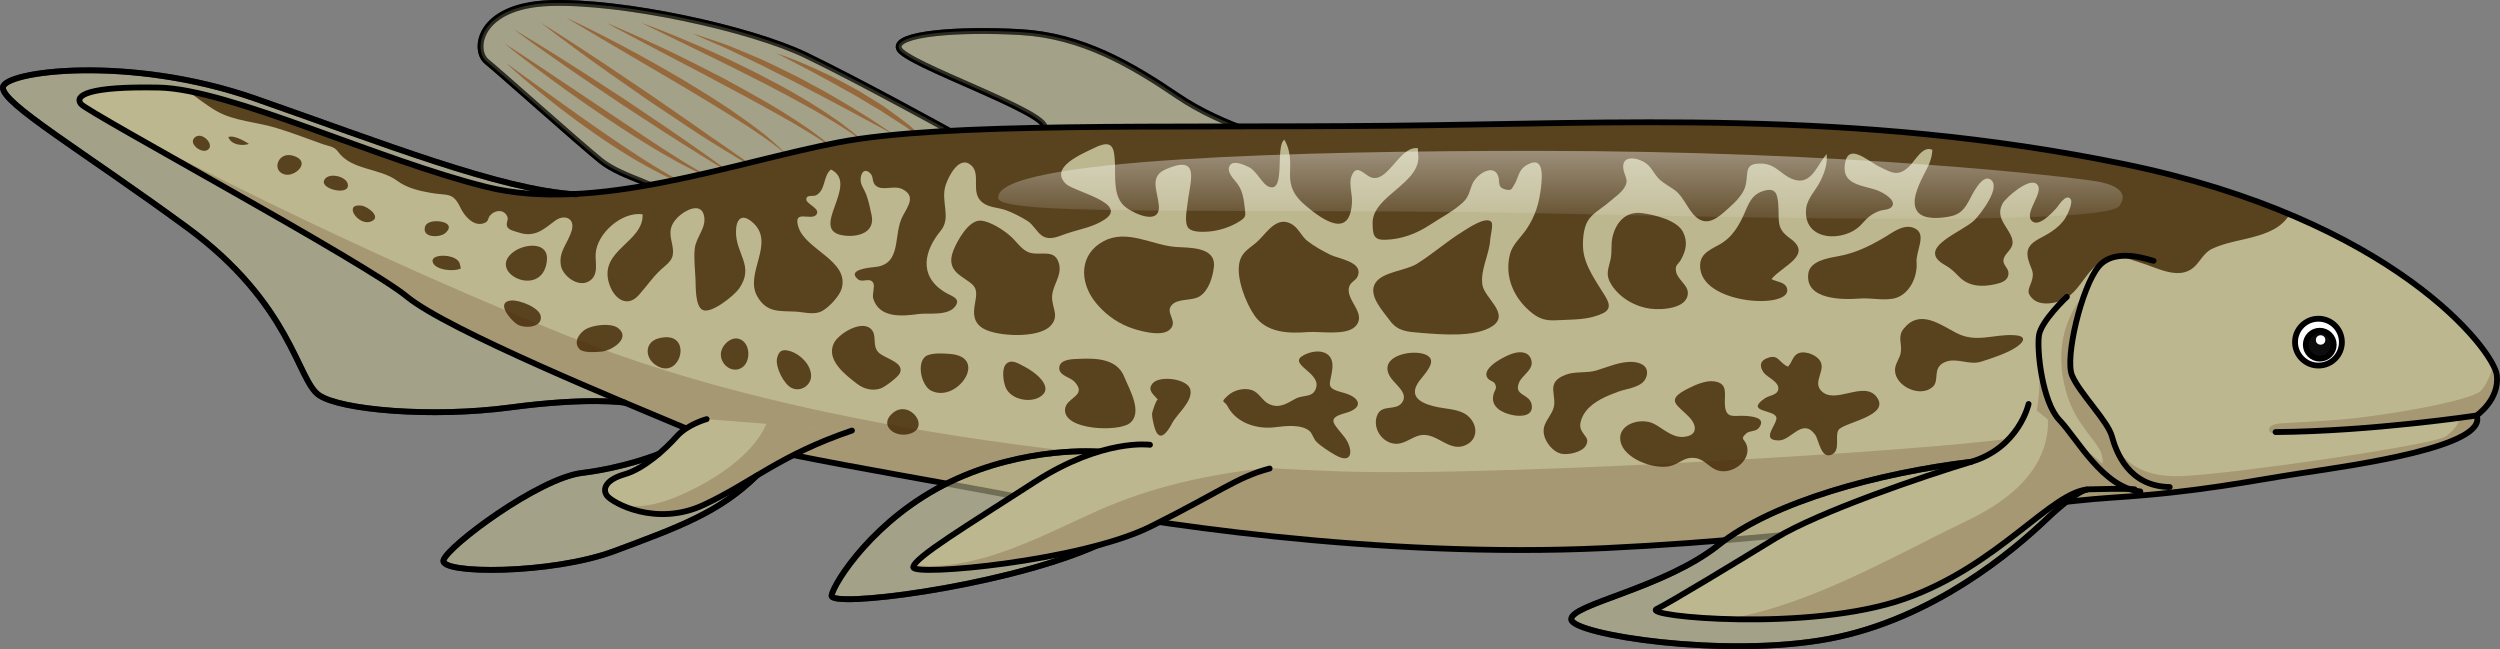 <?xml version="1.0" encoding="utf-8"?>
<!-- Generator: Adobe Illustrator 16.0.0, SVG Export Plug-In . SVG Version: 6.00 Build 0)  -->
<!DOCTYPE svg PUBLIC "-//W3C//DTD SVG 1.1//EN" "http://www.w3.org/Graphics/SVG/1.1/DTD/svg11.dtd">
<svg version="1.1" id="Layer_1" xmlns="http://www.w3.org/2000/svg" xmlns:xlink="http://www.w3.org/1999/xlink" x="0px" y="0px"
	 width="428.261px" height="111.2px" viewBox="0 0 428.261 111.2" enable-background="new 0 0 428.261 111.2" xml:space="preserve">
<rect x="0" y="0" width="428.261" height="111.2" fill="#808080" stroke="none"/>
<g>
	<path fill="none" stroke="#000000" stroke-linecap="round" stroke-linejoin="round" stroke-miterlimit="10" d="M219.998,24.271
		c0,0-10.341-2.444-18.251-7.817c-7.909-5.374-16.444-10.351-26.899-10.951c-10.455-0.6-21.745,0.197-20.857,2.8
		c0.886,2.604,26.134,11.075,24.926,13.694"/>
	<path opacity="0.6" fill="#BDB790" stroke="#000000" stroke-linecap="round" stroke-linejoin="round" stroke-miterlimit="10" d="
		M219.998,24.271c0,0-10.341-2.444-18.251-7.817c-7.909-5.374-16.444-10.351-26.899-10.951c-10.455-0.6-21.745,0.197-20.857,2.8
		c0.886,2.604,26.134,11.075,24.926,13.694"/>
	<path fill="none" stroke="#000000" stroke-linecap="round" stroke-linejoin="round" stroke-miterlimit="10" d="M162.654,22.411
		c0,0-14.945-8.268-24.521-12.905S106.418,0.08,94.15,0.529S80.986,8.607,83.379,10.553c2.395,1.945,15.41,13.614,19.449,16.905
		s11.668,4.338,9.424,5.834"/>
	<path opacity="0.6" fill="#BDB790" stroke="#000000" stroke-linecap="round" stroke-linejoin="round" stroke-miterlimit="10" d="
		M162.654,22.411c0,0-14.945-8.268-24.521-12.905S106.418,0.08,94.15,0.529S80.986,8.607,83.379,10.553
		c2.395,1.945,15.41,13.614,19.449,16.905s11.668,4.338,9.424,5.834"/>
	<g>
		<path fill="#96693D" d="M153.17,23.092c0,0-2.138-1.146-5.345-2.863c-1.583-0.892-3.479-1.842-5.472-2.927
			c-0.99-0.555-2.047-1.063-3.097-1.625c-1.054-0.554-2.125-1.116-3.195-1.68c-1.081-0.541-2.162-1.083-3.226-1.616
			c-1.071-0.519-2.093-1.098-3.124-1.566c-2.058-0.946-3.945-1.911-5.597-2.664c-1.674-0.691-3.05-1.327-4.025-1.745
			c-0.969-0.438-1.522-0.689-1.522-0.689s0.578,0.185,1.589,0.507c1.004,0.343,2.456,0.795,4.176,1.408
			c0.854,0.319,1.756,0.718,2.724,1.111c0.964,0.405,1.979,0.833,3.03,1.274c1.048,0.448,2.1,0.978,3.176,1.498
			c1.074,0.525,2.166,1.06,3.258,1.595c2.135,1.158,4.292,2.276,6.259,3.424c1.969,1.144,3.788,2.241,5.329,3.211
			c1.563,0.957,2.782,1.804,3.666,2.391C152.662,22.744,153.17,23.092,153.17,23.092z"/>
		<path fill="#96693D" d="M109.81,3.899c0,0,0.648,0.222,1.769,0.646c1.116,0.435,2.722,1.029,4.614,1.827
			c1.892,0.797,4.104,1.722,6.439,2.787c1.161,0.547,2.376,1.081,3.585,1.68c1.211,0.593,2.446,1.185,3.665,1.811
			c2.438,1.25,4.859,2.539,7.074,3.847c1.123,0.626,2.169,1.301,3.166,1.931c1.006,0.614,1.92,1.257,2.772,1.833
			c0.864,0.559,1.606,1.146,2.267,1.661c0.665,0.507,1.24,0.953,1.681,1.364c0.891,0.802,1.4,1.26,1.4,1.26
			s-0.553-0.402-1.521-1.107c-0.468-0.369-1.076-0.766-1.776-1.215c-0.698-0.452-1.477-0.97-2.357-1.491
			c-1.733-1.085-3.819-2.244-6.063-3.468c-1.118-0.62-2.287-1.234-3.477-1.857c-1.184-0.635-2.399-1.253-3.618-1.866
			c-2.424-1.253-4.88-2.447-7.173-3.587c-2.302-1.123-4.451-2.171-6.293-3.069C112.271,5.094,109.81,3.899,109.81,3.899z"/>
		<path fill="#96693D" d="M103.824,3.899c0,0,0.657,0.261,1.795,0.748c1.131,0.498,2.766,1.176,4.687,2.071s4.175,1.917,6.548,3.097
			c2.374,1.18,4.895,2.461,7.404,3.764c2.485,1.351,4.959,2.724,7.253,4.058c1.146,0.667,2.249,1.322,3.27,1.986
			c1.025,0.656,2.003,1.261,2.876,1.87c0.88,0.595,1.688,1.137,2.365,1.678c0.681,0.533,1.297,0.963,1.762,1.377
			c0.925,0.824,1.453,1.295,1.453,1.295s-0.571-0.415-1.571-1.141c-0.491-0.371-1.142-0.752-1.856-1.225
			c-0.711-0.479-1.56-0.952-2.455-1.51c-0.895-0.562-1.897-1.116-2.948-1.719c-1.057-0.591-2.171-1.214-3.324-1.858
			c-2.305-1.293-4.795-2.618-7.292-3.929c-2.482-1.34-4.977-2.659-7.327-3.874c-2.343-1.231-4.529-2.381-6.403-3.365
			c-1.872-0.994-3.432-1.821-4.523-2.4C104.446,4.234,103.824,3.899,103.824,3.899z"/>
		<path fill="#96693D" d="M96.964,3.024c0,0,0.638,0.286,1.738,0.816c1.095,0.541,2.677,1.281,4.532,2.25
			c1.857,0.966,4.032,2.081,6.325,3.343c2.3,1.251,4.72,2.645,7.132,4.054c2.394,1.439,4.779,2.895,6.968,4.337
			c1.092,0.726,2.153,1.416,3.126,2.125c0.975,0.705,1.915,1.34,2.742,1.99c0.832,0.641,1.609,1.205,2.243,1.782
			c0.641,0.565,1.221,1.029,1.657,1.46c0.854,0.876,1.343,1.377,1.343,1.377s-0.535-0.447-1.471-1.229
			c-0.465-0.391-1.081-0.807-1.759-1.313c-0.67-0.516-1.492-1.015-2.341-1.618c-0.85-0.604-1.819-1.19-2.821-1.842
			c-0.998-0.655-2.096-1.283-3.192-1.988c-1.114-0.678-2.267-1.379-3.437-2.092c-1.177-0.702-2.373-1.416-3.568-2.129
			c-4.806-2.823-9.612-5.646-13.217-7.765C99.364,4.447,96.964,3.024,96.964,3.024z"/>
		<path fill="#96693D" d="M92.658,3.899c0,0,0.604,0.377,1.662,1.037c1.046,0.676,2.56,1.615,4.342,2.788
			c1.78,1.179,3.882,2.517,6.088,4.016c2.211,1.491,4.569,3.081,6.928,4.672c2.34,1.618,4.68,3.236,6.873,4.753
			c1.091,0.768,2.145,1.51,3.145,2.213c1.007,0.691,1.959,1.345,2.838,1.947c1.762,1.201,3.197,2.255,4.22,2.969
			c1.011,0.732,1.588,1.15,1.588,1.15s-0.614-0.358-1.69-0.984c-1.064-0.646-2.608-1.533-4.423-2.662
			c-1.818-1.124-3.957-2.412-6.162-3.913c-2.218-1.483-4.584-3.065-6.95-4.647c-2.335-1.629-4.669-3.258-6.857-4.784
			c-2.186-1.531-4.182-3.021-5.915-4.268c-1.731-1.248-3.133-2.349-4.134-3.091C93.223,4.334,92.658,3.899,92.658,3.899z"/>
		<path fill="#96693D" d="M88.06,5.067c0,0,0.61,0.361,1.677,0.995c1.056,0.65,2.586,1.547,4.383,2.683
			c1.794,1.139,3.911,2.431,6.136,3.881c2.226,1.449,4.6,2.994,6.974,4.54c2.349,1.583,4.697,3.165,6.899,4.649
			c2.205,1.48,4.219,2.928,5.967,4.135c1.746,1.21,3.167,2.271,4.178,2.988c0.999,0.735,1.569,1.156,1.569,1.156
			s-0.61-0.361-1.678-0.994c-1.056-0.651-2.586-1.546-4.382-2.683c-1.794-1.139-3.913-2.429-6.136-3.882
			c-2.226-1.448-4.6-2.994-6.974-4.54c-2.349-1.583-4.697-3.166-6.899-4.65c-2.203-1.481-4.218-2.928-5.966-4.135
			C92.062,8,90.64,6.941,89.629,6.224C88.631,5.487,88.06,5.067,88.06,5.067z"/>
		<path fill="#96693D" d="M86.352,7.403c0,0,0.566,0.364,1.557,1.001c0.984,0.646,2.39,1.568,4.076,2.675
			c3.351,2.241,7.818,5.229,12.286,8.217c2.232,1.491,4.466,2.983,6.559,4.381c2.104,1.382,4.062,2.678,5.775,3.734
			c0.86,0.521,1.649,0.997,2.349,1.42c0.715,0.394,1.339,0.736,1.853,1.019c0.521,0.267,0.951,0.431,1.237,0.566
			c0.289,0.128,0.443,0.196,0.443,0.196s-0.16-0.051-0.46-0.146c-0.296-0.105-0.756-0.21-1.301-0.439
			c-0.54-0.24-1.195-0.532-1.947-0.867c-0.733-0.369-1.569-0.776-2.457-1.263c-1.765-0.985-3.823-2.142-5.966-3.479
			c-1.064-0.677-2.186-1.348-3.288-2.083c-1.106-0.729-2.23-1.47-3.354-2.21c-2.229-1.51-4.446-3.034-6.494-4.507
			c-2.058-1.46-3.936-2.883-5.558-4.082c-1.622-1.2-2.933-2.258-3.865-2.976C86.877,7.824,86.352,7.403,86.352,7.403z"/>
		<path fill="#96693D" d="M86.646,10.761c0,0,1.95,1.41,4.876,3.525c1.462,1.054,3.169,2.282,4.997,3.599
			c1.835,1.304,3.777,2.716,5.758,4.07c1.959,1.386,3.954,2.717,5.828,3.959c0.942,0.611,1.854,1.202,2.719,1.763
			c0.862,0.566,1.71,1.043,2.477,1.516c0.766,0.474,1.497,0.85,2.127,1.225c0.63,0.374,1.193,0.671,1.668,0.896
			c0.937,0.482,1.472,0.759,1.472,0.759s-0.564-0.211-1.552-0.581c-0.497-0.183-1.091-0.427-1.755-0.741
			c-0.665-0.313-1.442-0.623-2.231-1.064c-0.796-0.43-1.68-0.863-2.578-1.382c-0.896-0.521-1.866-1.033-2.817-1.646
			c-0.956-0.604-1.966-1.197-2.945-1.868c-0.989-0.656-1.995-1.322-2.982-2.015c-1.979-1.379-3.919-2.809-5.711-4.186
			c-1.795-1.371-3.419-2.718-4.817-3.861c-1.396-1.146-2.515-2.157-3.309-2.85C87.082,11.178,86.646,10.761,86.646,10.761z"/>
		<path fill="#96693D" d="M133.063,9.154c0,0,0.464,0.137,1.255,0.432c0.79,0.297,1.932,0.698,3.258,1.279
			c1.338,0.555,2.874,1.261,4.509,2.041c0.822,0.38,1.643,0.833,2.482,1.279c0.837,0.453,1.687,0.914,2.536,1.375
			c0.824,0.506,1.648,1.013,2.46,1.512c0.806,0.509,1.62,0.973,2.347,1.519c0.742,0.524,1.443,1.053,2.11,1.55
			c0.66,0.506,1.313,0.943,1.861,1.42c1.098,0.954,1.97,1.795,2.597,2.359c0.611,0.58,0.961,0.911,0.961,0.911
			s-0.396-0.277-1.089-0.764c-0.678-0.502-1.669-1.185-2.808-2.058c-0.574-0.431-1.256-0.82-1.943-1.273
			c-0.694-0.443-1.428-0.907-2.172-1.409c-0.731-0.519-1.572-0.929-2.369-1.433c-0.81-0.484-1.631-0.977-2.453-1.468
			c-0.837-0.468-1.675-0.935-2.499-1.394c-0.831-0.447-1.618-0.945-2.424-1.347c-0.799-0.412-1.56-0.836-2.284-1.232
			c-0.72-0.405-1.419-0.752-2.061-1.081c-1.282-0.661-2.339-1.238-3.096-1.608C133.492,9.376,133.063,9.154,133.063,9.154z"/>
	</g>
	<path opacity="0.6" fill="#BDB790" stroke="#000000" stroke-linecap="round" stroke-linejoin="round" stroke-miterlimit="10" d="
		M107.023,68.978c0,0-6.139-0.979-19.604,0.816s-29.022,0.448-32.763-2.095S50.02,52.141,32.066,38.976
		c-17.951-13.165-31.715-21.221-31.565-24s21.542-5.648,43.235,1.92c21.691,7.568,42.037,15.65,54.903,16.396"/>
	<path fill="#BDB790" d="M424.261,71.173c0,0,3.951-2.716,3.457-6.913s-17.531-26.667-63.951-36.173s-87.159-6.912-126.049-6.542
		s-76.049-0.618-94.073,2.839c-18.025,3.457-41.729,12.222-60.248,7.654c-18.518-4.567-44.074-16.79-56.172-17.037
		c-12.1-0.247-14.568,1.357-13.334,2.839S62.656,45,69.693,50.803s37.9,18.396,47.283,22.347s43.951,9.136,61.111,12.716
		s58.024,9.876,96.913,8.024s71.481-7.652,86.79-8.641s23.458-2.841,32.47-4.198S426.236,76.479,424.261,71.173z"/>
	<g>
		<path fill="#59431F" d="M232.59,47.305c0.98-2.446-3.217-2.943-4.692-3.662c-1.253-0.61-2.88-1.52-3.952-2.379
			c-0.969-0.775-1.474-2.079-2.492-2.754c-2.516-1.665-4.255,1.048-5.77,2.588c-1.354,1.376-2.99,1.87-3.391,3.998
			c-0.496,2.638,1.092,6.753,2.618,8.965c2.04,2.955,5.845,3.094,9.073,2.825c2.084-0.174,6.604,0.691,8.199-0.977
			c2.088-2.184-1.753-4.501-1.068-6.771C231.387,48.238,232.272,48.097,232.59,47.305z"/>
		<path fill="#59431F" d="M176.481,43.305c-1.392-0.372-2.246-1.826-3.354-2.83c-1.152-1.044-3.549-2.607-5.172-2.681
			c-2.044-0.092-4.012,3.511-4.627,5.084c-0.744,1.898-0.409,3.238,1.283,4.431c2.205,1.555,3,1.682,2.438,4.503
			c-0.371,1.864-0.363,3.512,1.506,4.532c2.4,1.309,9.273,1.638,11.346-0.468c1.646-1.672,0.349-3.017,0.323-4.908
			c-0.027-2.022,1.755-3.691,1.19-5.797C180.719,42.573,178.375,43.811,176.481,43.305z"/>
		<path fill="#59431F" d="M175.486,62.797c-0.949-0.471-2.162-1.349-3.096-0.481c-0.872,0.81-0.52,3.114-0.103,4.085
			c0.89,2.067,4.327,2.773,6.106,1.426C180.559,66.187,177.152,63.625,175.486,62.797z"/>
		<path fill="#59431F" d="M158.451,61.132c-1.453,1.311-0.544,4.983,1.053,5.789c4.42,2.232,9.959-5.764,3.249-6.292
			C161.648,60.542,159.299,60.369,158.451,61.132z"/>
		<path fill="#59431F" d="M235.999,70.963c-1.083,2.228,0.76,5.084,3.249,5.061c1.717-0.016,2.998-1.588,4.778-1.52
			c2.488,0.094,4.445,2.949,7.066,1.743c2.222-1.021,2.04-3.604,0.331-5.028c-1.314-1.097-3.311-1.12-4.912-1.43
			c-2.684-0.519-5.53-1.603-3.367-4.547c0.61-0.83,2.274-2.497,1.978-3.604c-0.644-2.397-9.972-1.231-6.799,3.179
			c0.856,1.19,3,2.61,1.833,4.174C239.105,70.399,236.822,69.271,235.999,70.963z"/>
		<path fill="#59431F" d="M210.29,69.597c1.488,2.881,5.06,3.992,8.179,3.587c1.668-0.217,4.412-0.539,5.824,0.622
			c0.497,0.409,0.697,1.313,1.185,1.832c0.749,0.799,2.334,1.79,3.301,2.337c3.122,1.766,3.013-1.212,1.528-3.111
			c-1.832-2.345-3.188-3.18,0.142-4.101c3.328-0.921,2.548-2.745-0.384-3.504c-3.349-0.866-2.033-1.408-1.813-4.328
			c0.21-2.784-2.474-3.283-4.772-2.167c-3.188,1.546,2.598,2.927,2.015,5.504c-0.448,1.978-2.197,1.283-3.574,2.034
			c-1.478,0.805-2.814,1.79-4.642,0.853c-1.064-0.546-1.592-1.882-2.779-2.315c-1.34-0.49-3.179-0.019-4.215,0.965
			C208.941,69.077,209.76,68.57,210.29,69.597z"/>
		<path fill="#59431F" d="M262.38,69.297c-0.364-1.909-3.165-1.472-2.147-3.79c0.598-1.361,2.684-2.24,2.036-3.998
			c-0.479-1.299-1.83-1.303-2.933-1.012c-1.379,0.364-5.193,2.329-4.68,3.933c0.267,0.834,1.189,0.81,1.436,1.303
			c0.449,0.899-0.085,0.974-0.295,2.031c-0.383,1.926,1.448,3.006,3.475,3.372C260.694,71.394,262.75,71.234,262.38,69.297z"/>
		<path fill="#59431F" d="M277.27,67.075c1.637-0.598,4.588-0.722,4.864-2.983c0.184-1.505-1.229-1.993-2.337-2.083
			c-2.121-0.17-4.357,0.864-6.345,1.457c-1.646,0.491-3.581,0.117-5.179,0.705c-3.873,1.425-1.225,3.702-2.281,6.105
			c-0.678,1.544-1.926,2.446-1.458,4.344c0.308,1.252,1.499,2.716,2.781,3.075c1.182,0.331,3.681-0.201,4.329-1.334
			c0.762-1.331-0.331-1.604-0.832-2.841c-0.381-0.934,0.267-2.294,0.809-3.019C272.914,68.771,275.292,67.796,277.27,67.075z"/>
		<path fill="#59431F" d="M255.465,38.002c-0.969-1.004-4.021,1.125-4.842,1.628c-2.746,1.683-5.161,3.845-7.891,5.552
			c-1.93,1.207-5.891,1.358-7.125,3.29c-1.342,2.1,1.328,4.84,2.44,6.39c1.361,1.895,3.019,1.973,5.333,2.158
			c3.32,0.268,9.351,0.826,12.279-1.15c3.093-2.088-1.363-4.786-1.716-7.069c-0.396-2.565,1.21-5.229,1.341-7.791
			C255.318,40.373,255.853,38.403,255.465,38.002z"/>
		<path fill="#59431F" d="M126.965,63.057c1.82-0.989,1.635-4.647-0.578-5.056c-1.191-0.22-2.418,0.893-2.779,1.97
			C122.939,61.957,125.074,64.085,126.965,63.057z"/>
		<path fill="#59431F" d="M150.478,60.35c-1.158-1.195-0.126-2.964-1.325-4.044c-1.672-1.505-5.561,0.88-6.332,2.532
			c-1.344,2.875,2.061,5.414,3.966,6.891c1.168,0.905,2.69,1.316,4.112,0.797c0.741-0.271,3.012-1.97,3.281-2.651
			C154.918,62.003,151.563,61.469,150.478,60.35z"/>
		<path fill="#59431F" d="M138.947,64.364c-0.022-1.9-1.873-3.693-3.547-4.201c-1.271-0.387-1.967-0.198-2.287,1.194
			c-0.344,1.489,1.146,4.397,2.416,5.059C137.143,67.255,138.967,66.004,138.947,64.364z"/>
		<path fill="#59431F" d="M363.767,28.087c-46.42-9.506-87.159-6.912-126.049-6.542s-76.049-0.618-94.073,2.839
			c-18.025,3.457-41.729,12.222-60.248,7.654c-16.29-4.018-38.024-13.957-51.254-16.459c1.629,1.174,3.251,2.472,4.957,3.449
			c3.003,1.721,6.794,1.856,10.065,2.84c2.712,0.815,5.401,1.846,8.064,2.804c1.031,0.371,2.005,0.381,2.649,1.281
			c2.334,3.267,7.146,2.775,10.206,5.045c1.632,1.21,3.772,1.712,5.746,2.052c2.89,0.496,3.757-0.193,5.065,2.567
			c0.633,1.336,2.182,3.211,3.928,2.645c1.012-0.328,0.625-0.818,1.207-1.435c0.807-0.855,2.314-1.032,2.882,0.29
			c0.252,0.589-0.358,1.157,0.021,1.803c0.305,0.518,1.309,0.706,1.826,0.882c2.814,0.956,4.316-0.465,6.306-1.972
			c1.565-1.188,3.497-0.488,2.873,1.658c-0.636,2.189-2.291,3.58-1.852,6.024c0.304,1.688,2.829,3.733,4.712,2.722
			c1.85-0.993,1.158-3.135,1.239-4.721c0.181-3.506,4.501-7.324,8.046-6.8c0.167,4.819-7.387,6.049-5.793,11.688
			c0.757,2.678,3.068,4.473,5.141,2.148c1.547-1.735,2.619-3.444,4.459-4.949c1.684-1.377,1.574-2.318,1.129-4.35
			c-0.362-1.652-0.208-2.77,1.157-4.095c1.196-1.161,3.819-2.507,4.397-0.324c0.56,2.115-1.315,3.716-1.551,5.688
			c-0.199,1.679,0.053,3.659,0.122,5.353c0.05,1.197-0.083,4.634,1.249,5.241c1.481,0.676,5.4-2.498,6.219-3.681
			c2.705-3.902-0.602-5.88-0.533-9.805c0.038-2.158,0.999-3.049,2.691-1.663c4.335,3.549-1.399,8.836,0.99,12.872
			c1.63,2.753,3.678,2.409,6.496,2.543c1.545,0.073,3.233,0.68,4.672-0.153c1.146-0.663,2.911-2.513,3.27-3.836
			c1.281-4.724-6.155-6.585-7.41-10.448c-1.073-3.308,2.338-0.895,3.127-2.275c0.563-0.984-1.807-1.733-1.791-2.524
			c0.019-0.866,1.157-0.419,1.679-0.693c1.681-0.882,1.165-3.298,2.547-4.413c5.125,2.551-4.259,10.652,2.397,11.333
			c2.621,0.269,5.143-0.727,4.568-3.493c-0.244-1.175-0.51-2.418-0.92-3.548c-0.286-0.79-0.959-1.622-0.967-2.488
			c-0.012-1.373,0.795-2.107,1.714-1.086c0.571,0.635,0.146,1.518,0.987,2.132c1.153,0.841,3.059-0.202,4.484,0.529
			c2.277,1.169,0.964,2.853,0.039,4.58c-1.727,3.223-0.045,8.301-4.807,8.751c-0.831,0.078-4.928,0.437-2.837,2.123
			c0.732,0.591,1.981-0.387,2.563,0.553c0.369,0.597-0.212,1.985,0.02,2.729c1.057,3.412,5.001,3.021,7.732,2.649
			c1.731-0.236,5.137,0.397,6.357-1.379c0.959-1.396-0.744-1.67-1.943-2.438c-4.441-2.84-3.369-7.066-0.581-10.466
			c1.853-2.26-0.04-4.969,0.822-7.738c0.476-1.529,2.368-5.31,4.419-3.437c1.744,1.593-0.293,4.732,1.975,6.403
			c1.165,0.858,2.643,0.789,3.955,1.266c1.21,0.439,2.596,1.158,3.684,1.834c1.043,0.648,1.713,2.123,2.674,2.647
			c1.307,0.715,2.731-0.046,4.031-0.483c2.242-0.755,4.564-1.09,6.561-2.431c4.089-2.748-5.252-4.753-6.631-6.04
			c-3.068-2.86,2.801-5.201,4.743-6.166c3.208-1.594,3.526-0.184,3.614,2.829c0.072,2.428-0.293,5.633,1.822,7.283
			c1.599,1.248,6.023,3.167,5.686-0.342c-0.248-2.563-1.682-4.955,1.29-6.19c2.065-0.858,4.29-1.453,4.253,1.228
			c-0.02,1.5-0.443,3.041-0.6,4.533c-0.109,1.043-0.654,3.491,0.137,4.363c0.689,0.762,2.592,0.663,3.543,0.586
			c1.664-0.134,3.695-0.78,5.135-1.699c1.234-0.787,1.118-0.976,0.98-2.22c-0.174-1.563-0.36-3.062-1.306-4.319
			c-0.525-0.699-1.923-1.979-1.282-3.051c0.589-0.984,2.34-0.197,3.267,0.248c1.39,0.667,2.285,2.974,3.501,3.393
			c2.865,0.985,0.979-6.959,2.586-8.088c1.117,1.875,1.029,3.784,0.973,5.822c-0.068,2.396,0.795,3.862,2.574,5.383
			c3.158,2.7,7.751,5.838,8.045-0.565c0.057-1.25-0.54-3.102-0.124-4.275c0.75-2.117,1.823-0.825,2.938-0.129
			c3.137,1.955,5.229-5.313,8.486-4.765c0.028,0.311-0.029,0.645,0.018,0.955c0.766,5.009-7.879,7.131-7.793,11.884
			c0.035,1.919,0.124,2.893,2.104,2.842c2.805-0.071,5.369-1.016,7.695-2.546c1.837-1.209,4.007-2.326,5.636-3.822
			c1.118-1.027,1.127-1.983,1.685-3.252c0.717-1.632,3.609-3.495,4.388-1.297c0.371,1.049-0.208,1.914,1.237,2.296
			c1.074,0.284,1.088-0.152,1.479-0.749c0.818-1.252,0.652-2.514,2.143-3.407c3.039-1.823,2.707,1.928,2.469,3.903
			c-0.322,2.677-0.974,4.841-2.482,7.068c-0.901,1.33-2.397,2.621-2.811,4.227c-1.023,3.976,0.701,7.72,3.832,10.172
			c1.234,0.966,2.377,1.279,3.94,1.197c2.045-0.107,4.661-0.06,6.605-0.633c2.429-0.716,3.199-1.391,1.945-3.464
			c-1.468-2.426-3.55-5.179-3.79-8.04c-0.119-1.434,0.012-3.521,0.742-4.807c0.771-1.358,2.381-2.178,3.543-3.184
			c0.86-0.745,2.135-1.612,2.758-2.578c0.861-1.332,0.07-1.848-0.151-3.149c-0.469-2.747,2.851-2,4.179-0.782
			c0.813,0.744,1.215,1.793,2.049,2.549c0.797,0.723,1.747,1.181,2.599,1.814c1.761,1.313,2.42,4.145,4.37,5.088
			c1.812,0.876,3.614-0.954,4.923-2.12c1.171-1.042,2.564-2.438,2.857-3.997c0.413-2.205-0.258-3.647,2.754-3.542
			c2.66,0.094,3.617,2.495,6.051,2.877c2.621,0.412,3.603-2.98,5.039-4.499c0.148,1.673-0.369,3.201-1.114,4.682
			c-0.762,1.514-2.225,2.944-2.406,4.624c-0.618,5.727,6.646,5.892,9.509,2.69c0.993-1.109,1.664-1.768,3.094-2.275
			c0.591-0.21,1.698-0.166,2.106-0.74c0.744-1.048-1.272-2.229-2.238-2.659c-2.162-0.961-6.147-0.834-5.878-4.202
			c0.354-4.414,3.839-1.002,5.896,0.006c2.209,1.083,3.253,1.814,5.204-0.048c0.943-0.901,2.316-3.633,3.931-2.798
			c-0.112,1.879-0.809,2.916-1.644,4.605c-0.769,1.555-2.134,4.381-0.891,5.982c1.117,1.439,4,1.12,5.526,0.814
			c1.719-0.345,2.447-1.179,3.254-2.653c0.509-0.93,2.205-4.618,3.678-3.701c1.986,1.237-1.658,5.91-2.681,6.954
			c-2.018,2.061-10.345,4.797-5.049,7.746c0.989,0.551,1.582,1.161,2.373,1.967c1.666,1.698,3.91,1.81,6.209,1.293
			c1.096-0.245,2.203-0.606,2.262-1.812c0.046-0.932-0.918-1.405-0.864-2.271c0.069-1.105,1.503-1.782,1.569-2.965
			c0.029-0.539-0.18-1.093-0.422-1.557c-0.895-1.709-2.468-3.087-1.266-5.254c0.558-1.006,4.436-4.386,5.764-3.347
			c1.627,1.274-2.229,4.884-0.795,6.35c1.175,1.199,3.496-1.4,4.204-2.159c0.39-0.417,1.569-2.479,2.395-1.647
			c0.631,0.636-0.633,3.08-1.045,3.634c-0.909,1.224-2.23,2.145-3.566,2.844c-1.743,0.912-3.188,1.676-2.585,3.961
			c0.453,1.713,1.159,2.037,0.541,3.823c-0.409,1.186-0.979,1.82,0.268,2.944c1.157,1.044,3.039,0.832,4.429,0.414
			c4.125-1.239,4.781-7.125,9.481-7.603c1.708-0.174,2.938,0.49,4.517,0.959c2.753,0.816,6.46,3.02,9.04,0.855
			c1.198-1.005,1.734-2.533,3.218-3.235c3.337-1.581,7.3-1.546,10.634-3.381c1.157-0.637,2.042-1.518,2.656-2.519
			C384.309,33.391,374.89,30.364,363.767,28.087z"/>
		<path fill="#59431F" d="M207.947,45.675c0.35-3.472-4.373-3.212-6.58-3.377c-3.964-0.296-8.264-3.078-12.243-1.018
			c-4.267,2.211-4.256,6.987-1.508,10.457c1.478,1.865,3.426,3.361,5.637,4.248c1.552,0.623,5.735,1.862,7.165,0.454
			c1.512-1.489-1.025-2.883,0.402-4.277c1.088-1.063,3.381-0.582,4.67-1.387C207.054,49.798,207.768,47.452,207.947,45.675z"/>
		<path fill="#59431F" d="M181.453,62.972c-0.102,1.367,1.876,1.635,2.592,2.398c2.342,2.495-1.479,2.665-1.604,4.769
			c-0.214,3.59,9.102,3.855,11.047,2.388c2.4-1.813-0.069-5.894-0.908-7.998c-1.207-3.029-4.689-3.201-7.631-3.061
			C183.803,61.522,181.565,61.473,181.453,62.972z"/>
		<path fill="#59431F" d="M155.342,74.418c4.484-0.74,0.55-6.205-2.426-3.655C150.625,72.727,152.97,74.809,155.342,74.418z"/>
		<path fill="#59431F" d="M197.346,70.88c-0.016,0.578,0.262,1.779,0.434,2.36c0.802,2.71,2.163,0.875,2.976-0.687
			c0.878-1.687,3.614-3.781,3.155-5.81c-0.426-1.882-5.285-2.485-6.465-1.068c-0.994,1.192,0.197,1.931,0.922,2.799
			C198.137,68.198,197.354,70.611,197.346,70.88z"/>
		<path fill="#59431F" d="M73.834,38.003c-0.527,0.141-0.934,0.432-1.049,0.911c-0.449,1.884,2.591,1.819,3.506,1.008
			C78.125,38.297,75.342,37.603,73.834,38.003z"/>
		<path fill="#59431F" d="M35.326,25.789c1.807-0.638-0.645-3.449-1.968-2.241C32.254,24.556,34.291,26.155,35.326,25.789z"/>
		<path fill="#59431F" d="M112.819,57.958c-2.386,0.631-2.384,3.223-0.597,4.497C116.654,65.614,119.01,56.32,112.819,57.958z"/>
		<path fill="#59431F" d="M42.649,24.662c0.004-0.001-2.413-1.651-3.536-1.185C39.58,24.811,41.431,25.051,42.649,24.662z"/>
		<path fill="#59431F" d="M288.322,39.764c-0.984-2.019-4.838-2.971-7.033-3.255c-2.821-0.366-4.514,1.614-5.078,4.178
			c-0.272,1.239-0.048,2.528-0.313,3.74c-0.387,1.763-0.967,2.632,0.197,4.424c1.463,2.25,4.076,3.713,6.714,4.041
			c1.884,0.233,6.376-0.022,6.327-2.755c-0.023-1.324-1.708-2.255-1.992-3.498c-0.299-1.303,0.327-1.262,0.816-2.16
			C288.789,42.959,289.174,41.511,288.322,39.764z"/>
		<path fill="#59431F" d="M63.431,37.987c2.124-0.672-0.362-2.612-1.505-2.762C58.734,34.807,61.292,38.663,63.431,37.987z"/>
		<path fill="#59431F" d="M93.678,44.767c0.43-3.456-3.754-3.063-5.7-1.629C83.174,46.68,92.859,51.345,93.678,44.767z"/>
		<path fill="#59431F" d="M50.658,26.834c-0.441-0.19-0.847-0.273-1.209-0.275c-2.031-0.016-2.777,2.81-0.641,3.335
			C50.512,30.313,53.146,27.904,50.658,26.834z"/>
		<path fill="#59431F" d="M59.564,31.473c-0.344-1.336-3.498-2.036-4.056-0.528C54.943,32.472,60.113,33.613,59.564,31.473z"/>
		<path fill="#59431F" d="M103.003,60.239c1.801-0.159,5.161-2.31,2.864-4.048c-1.229-0.929-4.17-0.518-5.433,0.148
			c-1.075,0.567-2.357,2.237-1.161,3.475C99.925,60.487,102.095,60.32,103.003,60.239z"/>
		<path fill="#59431F" d="M327.96,39.093c-1.83-0.836-3.714,0.729-5.175,1.586c-2.669,1.563-5.048,2.718-8.108,3.255
			c-1.729,0.304-4.591,0.839-4.894,2.861c-0.689,4.605,5.881,4.579,8.856,4.345c1.915-0.151,4.464,0.471,6.208-0.123
			c2.366-0.807,3.654-3.701,3.471-6.055C328.162,42.961,330.181,40.106,327.96,39.093z"/>
		<path fill="#59431F" d="M324.62,63.472c0.092,2.755,4.378,4.713,6.474,2.786c1.225-1.128-0.168-3.229,2.053-4.211
			c2.004-0.888,4.145,0.582,6.238-0.093c1.861-0.601,4.429-1.413,6.036-2.503c1.464-0.993,1.714-1.93-0.405-2.04
			c-3.587-0.188-6.479,1.409-9.928-0.397c-2.866-1.501-6.241-4.063-8.943-0.755c-1.136,1.392-0.315,2.523-0.518,4.041
			C325.471,61.467,324.58,62.277,324.62,63.472z"/>
		<path fill="#59431F" d="M308.236,60.46c-1.165,0.355-1.171,1.585-1.957,2.35c-1.587-0.731-1.586-2.091-3.319-1.549
			c-1.488,0.465-1.617,1.436-0.849,2.545c0.554,0.8,2.708,1.588,2.52,2.873c-0.153,1.046-1.554,1.024-2.336,1.572
			c-3.397,2.376,1.571,1.876,1.993,3.221c0.337,1.075-2.943,4.038,0.48,3.973c2.119-0.04,3.979-3.901,6.146-1.021
			c0.703,0.934,0.979,4.296,2.879,3.443c1.555-0.697,0.487-3.137,1.136-4.186c0.83-1.343,9.09-2.397,6.53-5.706
			c-2.229-2.882-7.269,1.546-9.559-1.123c-1.225-1.427,0.585-3.15,0.062-4.678C311.538,60.938,309.478,60.081,308.236,60.46z"/>
		<path fill="#59431F" d="M74.107,44.813c0.289,1.502,3.815,1.783,4.845,1.157l-0.167-0.666
			C78.574,43.501,73.818,43.309,74.107,44.813z"/>
		<path fill="#59431F" d="M88.523,55.515c1.217,0.837,4.395,0.642,4.118-1.313c-0.22-1.553-3.702-2.834-5.03-2.729
			C84.824,51.691,87.367,54.719,88.523,55.515z"/>
		<path fill="#59431F" d="M306.623,40.813c-2.474-1.744-1.771-3.063-2.005-5.896c-0.145-1.756-0.469-2.808-2.457-2.237
			c-1.787,0.512-2.418,1.732-3.064,3.253c-1.081,2.545-2.251,4.734-4.699,6.041c-1.902,1.016-3.45,1.761-3.119,4.164
			c0.85,6.155,15.783,6.821,14.853,3.286c-0.303-1.15-1.763-1.114-2.676-1.612C305.261,45.561,310.711,43.696,306.623,40.813z"/>
		<path fill="#59431F" d="M289.352,71.435c1.445,1.507,1.451,3.253-1.043,3.409c-1.871,0.118-3.385-1.406-4.927-2.218
			c-2.433-1.281-6.841,0.188-5.631,3.496c1.005,2.747,6.244,4.563,8.835,3.574c1.412-0.539,2.126-1.48,3.842-1.23
			c1.651,0.24,2.389,1.716,3.896,2.146c2.412,0.69,5.523-1.596,4.965-4.1c-0.309-1.384-1.384-1.168-0.119-2.281
			c0.561-0.494,1.615-0.257,2.126-0.92c1.317-1.712-0.944-1.965-2.191-2.062c-1.955-0.151-3.352,0.601-3.603-1.648
			c-0.209-1.88,0.733-3.944-1.909-4.28c-1.443-0.184-3.322,0.666-4.576,1.311C285.197,68.597,287.363,69.358,289.352,71.435z"/>
	</g>
	<path opacity="0.2" fill="#4D2200" d="M394.261,81.051c9.012-1.357,31.976-4.571,30-9.878c0,0,3.951-2.716,3.457-6.913
		c-0.046-0.392-0.237-0.944-0.582-1.629c-0.563,1.757-1.341,3.595-2.274,4.399c-1.973,1.699-16.471,4.221-23.688,4.821
		c-3.137,0.261-6.283,0.43-9.426,0.61c-0.507,0.029-3.57,0.011-2.973,1.449c0.256,0.615,3.41,0.179,4.073,0.162
		c1.558-0.04,3.132-0.075,4.679-0.284c5.351-0.722,23.899-2.22,23.899-2.22s-0.341,1.74-2.485,3.198s-35.857,6.349-44.951,6.777
		s-11.387-4.421-12.211-6.795s-4.327-6.537-6.329-9.454s-0.222-8.16,1.665-14.963c-5.81,6.877-4.056,14.913-2.471,18.854
		s4.849,6.782,5.363,8.605s-0.027,2.826-1.329,1.478s-2.519-3.067-5.296-6.648s-4.176-14.069-4.18-14.009s1.326,14.191-2.641,16.014
		s-87.783,7.178-117.283,6.111s-88-5.434-132.315-23.304C52.701,39.585,17.025,19.839,16.939,19.791
		c10.803,6.387,46.711,26.028,52.754,31.012c7.037,5.803,37.9,18.396,47.283,22.347s43.951,9.136,61.111,12.716
		s58.024,9.876,96.913,8.024s71.481-7.652,86.79-8.641S385.249,82.408,394.261,81.051z"/>
	<path fill="none" stroke="#000000" stroke-linecap="round" stroke-linejoin="round" stroke-miterlimit="10" d="M424.261,71.173
		c0,0,3.951-2.716,3.457-6.913s-17.531-26.667-63.951-36.173s-87.159-6.912-126.049-6.542s-76.049-0.618-94.073,2.839
		c-18.025,3.457-41.729,12.222-60.248,7.654c-18.518-4.567-44.074-16.79-56.172-17.037c-12.1-0.247-14.568,1.357-13.334,2.839
		S62.656,45,69.693,50.803s37.9,18.396,47.283,22.347s43.951,9.136,61.111,12.716s58.024,9.876,96.913,8.024
		s71.481-7.652,86.79-8.641s23.458-2.841,32.47-4.198S426.236,76.479,424.261,71.173z"/>
	<path fill="none" stroke="#000000" stroke-linecap="round" stroke-linejoin="round" stroke-miterlimit="10" d="M424.261,71.173
		c0,0-17.9,2.717-34.444,2.841"/>
	
		<circle fill="#FFFFFF" stroke="#000000" stroke-linecap="round" stroke-linejoin="round" stroke-miterlimit="10" cx="397.162" cy="58.611" r="4.012"/>
	
		<circle fill="#0D0D0D" stroke="#000000" stroke-linecap="round" stroke-linejoin="round" stroke-miterlimit="10" cx="397.385" cy="59.047" r="2.391"/>
	<circle fill="#FFFFFF" cx="397.528" cy="58.239" r="0.806"/>
	<g>
		<path opacity="0.6" fill="#BDB790" stroke="#000000" stroke-linecap="round" stroke-linejoin="round" stroke-miterlimit="10" d="
			M357.488,83.86c0,0-1.539-0.038-6.985,5.136s-19.245,17.042-37.128,20.425s-44.026-0.724-44.208-3.313s15.886-5.313,25.235-12.756
			c9.351-7.443,27.505-12.346,43.301-14.252"/>
		<g>
			<path fill="#BDB790" d="M347.508,69.206c0,0-1.635,7.443-9.805,9.895s-26.233,8.624-33.496,13.072s-17.884,10.894-20.426,12.164
				c-2.541,1.271,26.054,3.994,42.394-1.725s25.326-18.609,31.771-18.791s7.444,0,7.717,0"/>
			<path opacity="0.2" fill="#4D2200" d="M350.805,71.86c0.034,0.616,0.034,1.25-0.044,1.918
				c-0.896,7.656-7.377,12.331-13.825,15.431c-13.08,6.287-26.565,14.326-41.034,16.841c9.13,0.271,21.476-0.358,30.273-3.438
				c16.34-5.719,25.326-18.609,31.771-18.791s7.444,0,7.717,0L350.805,71.86z"/>
			<path fill="none" stroke="#000000" stroke-linecap="round" stroke-linejoin="round" stroke-miterlimit="10" d="M347.508,69.206
				c0,0-1.635,7.443-9.805,9.895s-26.233,8.624-33.496,13.072s-17.884,10.894-20.426,12.164c-2.541,1.271,26.054,3.994,42.394-1.725
				s25.326-18.609,31.771-18.791s7.444,0,7.717,0"/>
		</g>
		<path fill="none" stroke="#000000" stroke-linecap="round" stroke-linejoin="round" stroke-miterlimit="10" d="M357.488,83.86
			c0,0-1.539-0.038-6.985,5.136s-19.245,17.042-37.128,20.425s-44.026-0.724-44.208-3.313s15.886-5.313,25.235-12.756
			c9.351-7.443,27.505-12.346,43.301-14.252"/>
	</g>
	<path opacity="0.6" fill="#BDB790" stroke="#000000" stroke-linecap="round" stroke-linejoin="round" stroke-miterlimit="10" d="
		M112.821,77.774c0,0-5.711,2.332-13.136,3.246C92.26,81.935,76.737,93.52,75.977,95.952c-0.761,2.432,18.502,2.467,29.299-1.565
		c10.798-4.032,17.903-6.565,24.37-12.919"/>
	<path fill="#BDB790" d="M121.05,71.799c0,0-3.271,0.873-5.15,2.991c-1.881,2.119-5.572,5.499-8.881,6.451
		c-3.31,0.953-3.875,2.563-3.021,3.696c0.854,1.134,8.291,5.425,16.609,1.528c8.318-3.896,12.951-8.497,25.334-12.707"/>
	<path opacity="0.2" fill="#4D2200" d="M131.28,72.604c-1.962,4.697-7.348,8.455-11.552,10.677
		c-4.006,2.115-8.952,4.218-13.476,3.151c2.972,1.432,8.432,2.807,14.354,0.033c8.318-3.896,12.951-8.497,25.334-12.707
		L131.28,72.604z"/>
	<path fill="none" stroke="#000000" stroke-linecap="round" stroke-linejoin="round" stroke-miterlimit="10" d="M121.05,71.799
		c0,0-3.271,0.873-5.15,2.991c-1.881,2.119-5.572,5.499-8.881,6.451c-3.31,0.953-3.875,2.563-3.021,3.696
		c0.854,1.134,8.291,5.425,16.609,1.528c8.318-3.896,12.951-8.497,25.334-12.707"/>
	<path opacity="0.6" fill="#BDB790" stroke="#000000" stroke-linecap="round" stroke-linejoin="round" stroke-miterlimit="10" d="
		M188.254,77.356c0,0-12.596-1.023-25.522,5.199c-12.924,6.222-19.883,17.278-20.28,19.451c-0.399,2.172,28.109-1.317,44.29-8.057
		c16.181-6.741,21.977-11.153,21.977-11.153"/>
	<path fill="none" stroke="#000000" stroke-linecap="round" stroke-linejoin="round" stroke-miterlimit="10" d="M188.254,77.356
		c0,0-12.596-1.023-25.522,5.199c-12.924,6.222-19.883,17.278-20.28,19.451c-0.399,2.172,28.109-1.317,44.29-8.057
		c16.181-6.741,21.977-11.153,21.977-11.153"/>
	<path fill="none" stroke="#000000" stroke-linecap="round" stroke-linejoin="round" stroke-miterlimit="10" d="M112.821,77.774
		c0,0-5.711,2.332-13.136,3.246C92.26,81.935,76.737,93.52,75.977,95.952c-0.761,2.432,18.502,2.467,29.299-1.565
		c10.798-4.032,17.903-6.565,24.37-12.919"/>
	<path fill="none" stroke="#000000" stroke-linecap="round" stroke-linejoin="round" stroke-miterlimit="10" d="M107.023,68.978
		c0,0-6.139-0.979-19.604,0.816s-29.022,0.448-32.763-2.095S50.02,52.141,32.066,38.976c-17.951-13.165-31.715-21.221-31.565-24
		s21.542-5.648,43.235,1.92c21.691,7.568,42.037,15.65,54.903,16.396"/>
	<path fill="none" stroke="#000000" stroke-linecap="round" stroke-linejoin="round" stroke-miterlimit="10" d="M368.913,44.68
		c-0.378,0-6.543-2.516-9.437,1.007s-5.787,15.601-4.529,18.62s6.115,7.802,6.832,10.443s2.859,8.581,9.901,8.681"/>
	<path fill="none" stroke="#000000" stroke-linecap="round" stroke-linejoin="round" stroke-miterlimit="10" d="M354.066,50.845
		c0,0-4.404,4.119-4.781,6.589s0.504,11.402,3.523,14.548s7.424,11.574,13.84,12.204"/>
	<linearGradient id="SVGID_1_" gradientUnits="userSpaceOnUse" x1="267.31" y1="4.218" x2="267.31" y2="40.468">
		<stop  offset="0" style="stop-color:#FFFFFF"/>
		<stop  offset="1" style="stop-color:#FFFFFF;stop-opacity:0"/>
	</linearGradient>
	<path fill="url(#SVGID_1_)" d="M359.115,31.064c-4.412-0.735-42.195-5.222-96.178-5.222c-38.629,0-92.629,1.227-91.938,8.11
		c0.334,3.319,45.162,1.499,97.151,2.676c51.989,1.176,92.929,1.477,94.926-1.357C365.075,32.437,361.126,31.4,359.115,31.064z"/>
	<path fill="#BDB790" d="M196.994,76.194c0,0-8.079-1.16-19.786,6.397c-11.705,7.559-20.648,12.966-20.759,14.572
		c-0.108,1.608,28.757-1.026,40.67-6.971c11.916-5.942,14.728-8.423,20.372-9.934"/>
	<path opacity="0.2" fill="#4D2200" d="M187.988,87.505c-9.501,4.236-20.695,10.508-31.391,9.28
		c-0.086,0.142-0.141,0.271-0.148,0.379c-0.108,1.608,28.757-1.026,40.67-6.971c11.916-5.942,14.728-8.423,20.372-9.934l-0.57-0.113
		C206.943,81.322,197.55,83.241,187.988,87.505z"/>
	<path fill="none" stroke="#000000" stroke-linecap="round" stroke-linejoin="round" stroke-miterlimit="10" d="M196.994,76.194
		c0,0-8.079-1.16-19.786,6.397c-11.705,7.559-20.648,12.966-20.759,14.572c-0.108,1.608,28.757-1.026,40.67-6.971
		c11.916-5.942,14.728-8.423,20.372-9.934"/>
</g>
</svg>
